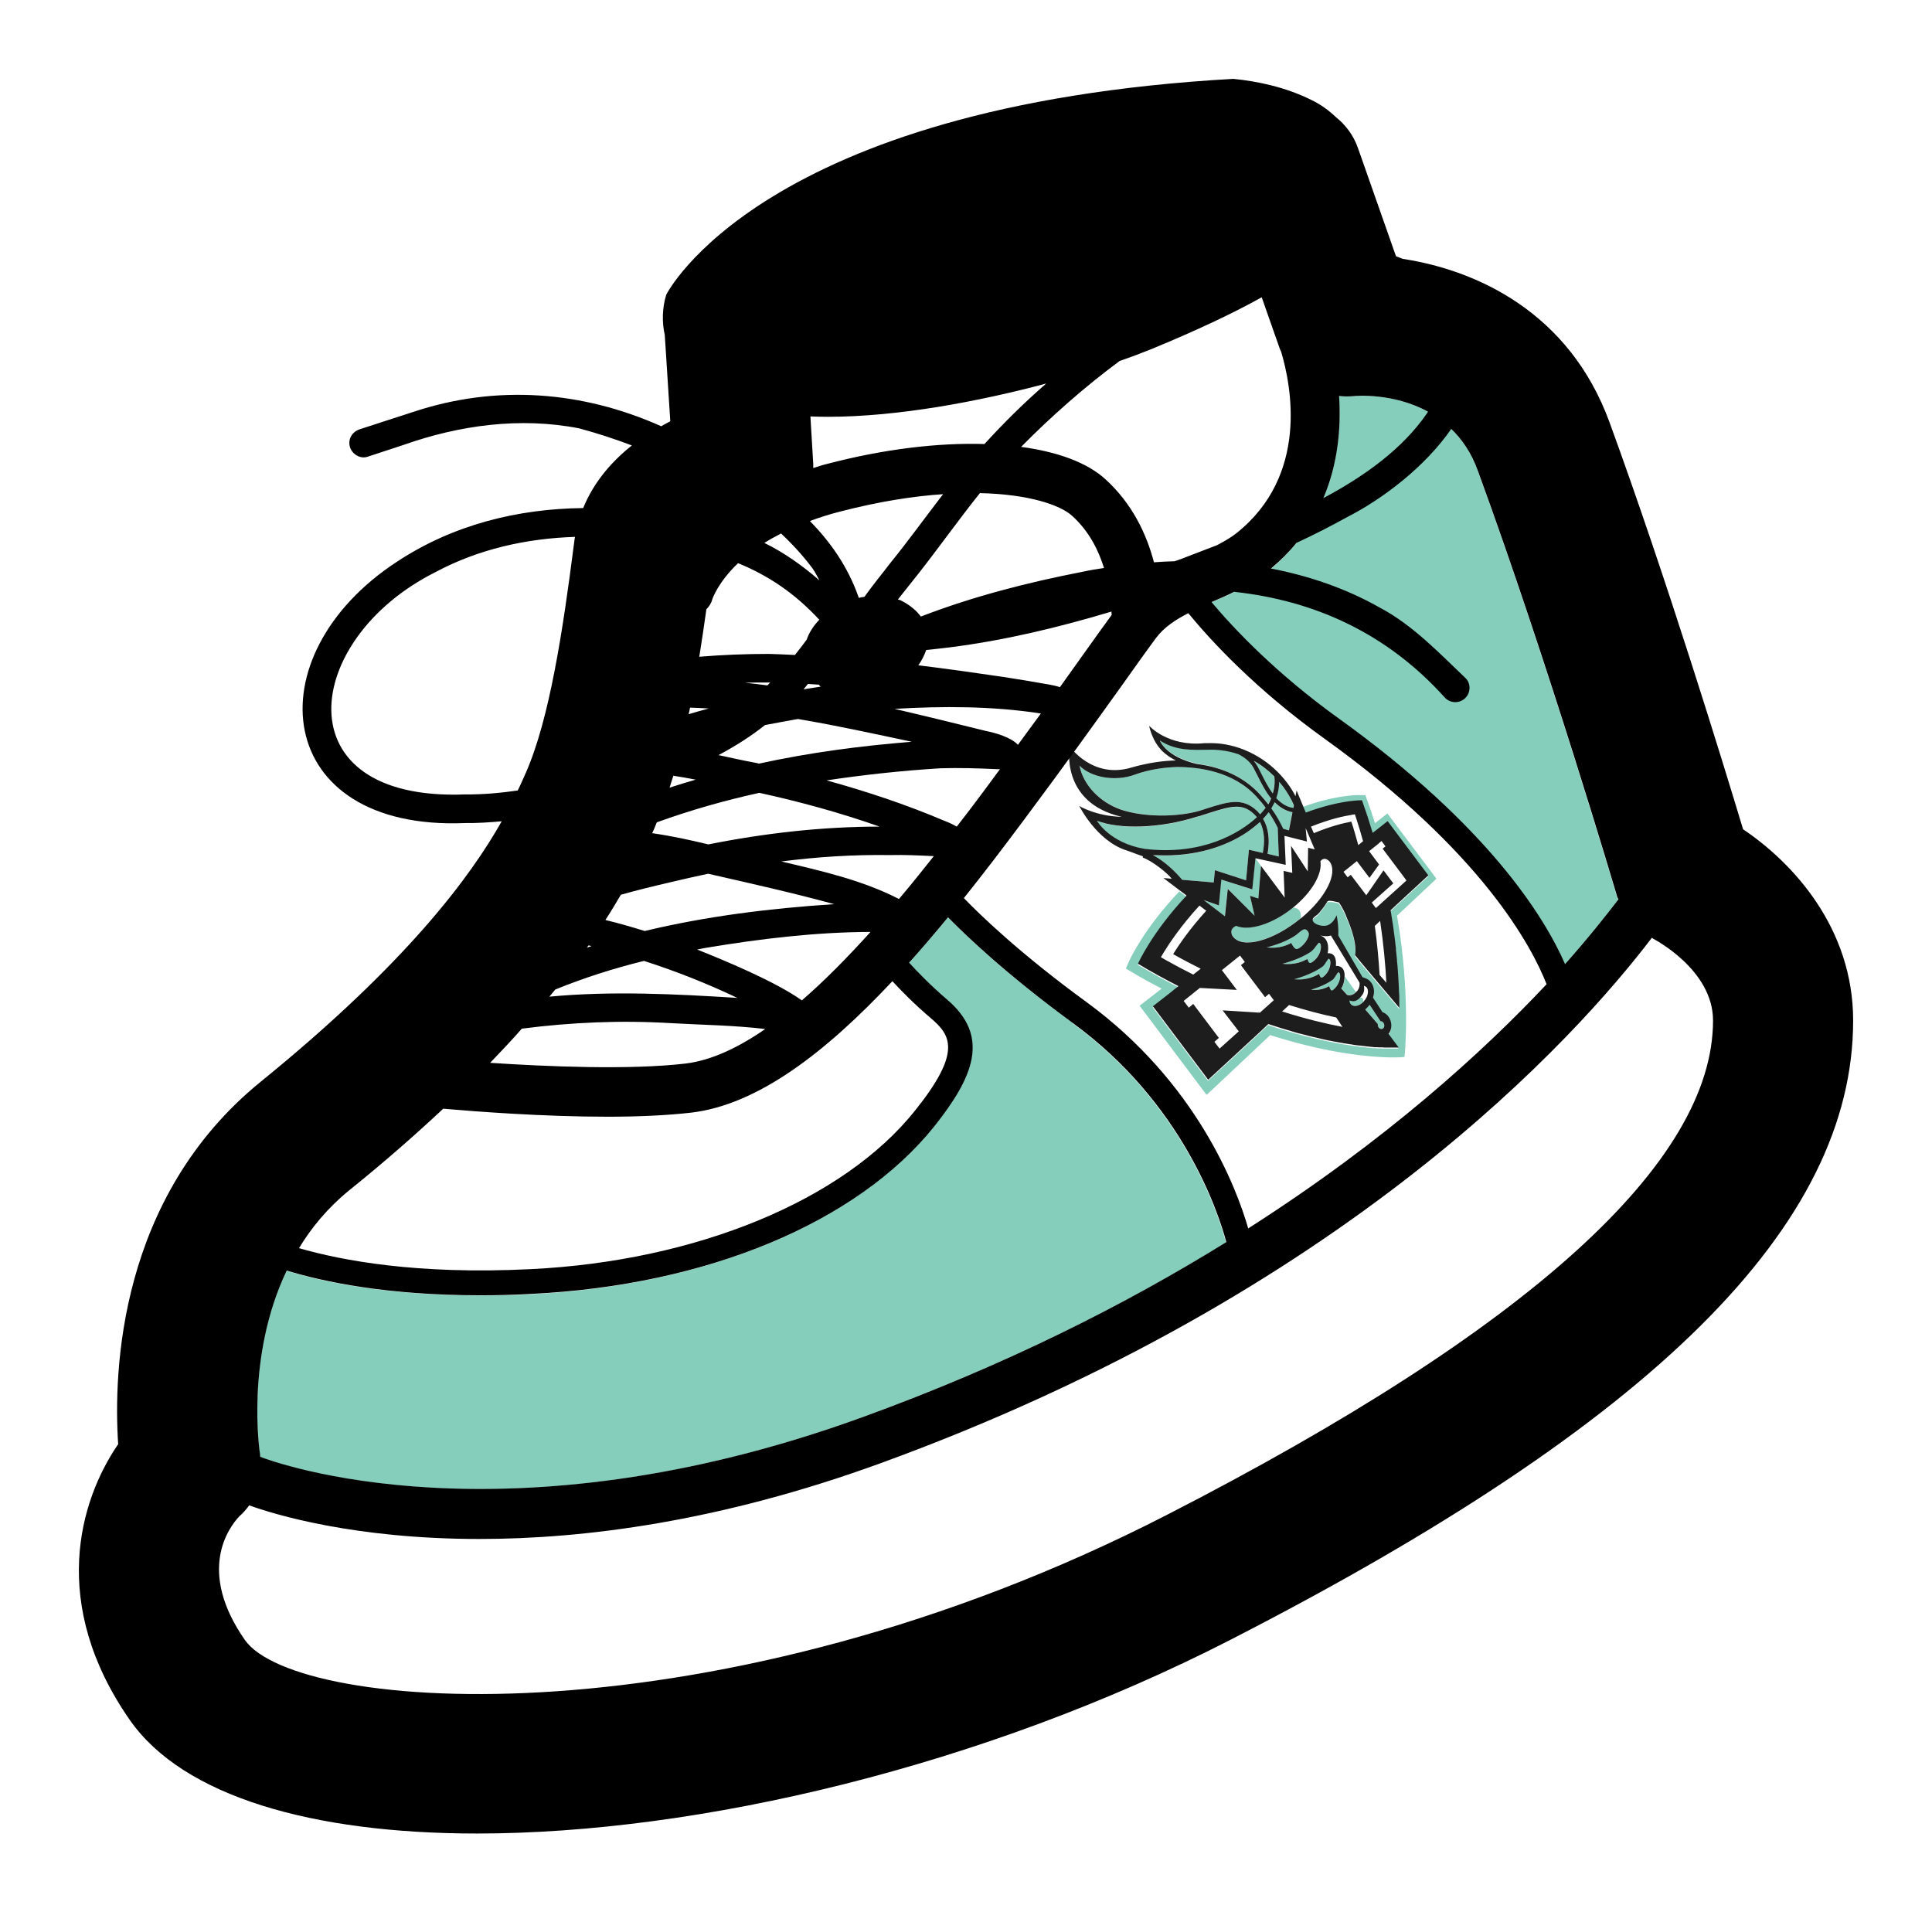 <svg width="98" height="97" viewBox="0 0 98 97" fill="none" xmlns="http://www.w3.org/2000/svg">
<g id="Layer_1" filter="url(#filter0_d_573_1752)">
<path id="Vector" d="M48.892 8.273C49.712 8.002 68.42 8.002 68.42 8.002L68.69 11.304L76.943 14.877L82.716 36.61L90.969 45.686L88.498 55.592L75.572 69.621L44.49 82.829L15.338 85.851L8.735 80.628L9.286 73.474L10.106 64.398L13.958 56.143L25.512 44.315L29.084 39.362L32.385 25.333L37.058 20.931V14.056L48.883 8.282L48.892 8.273Z" fill="white"/>
<path id="Vector_2" d="M74.959 19.866C73.426 15.68 68.826 16.068 68.627 16.095C68.383 16.122 68.149 16.113 67.915 16.095C68.113 19.009 67.4 22.518 64.261 25.026C63.405 25.703 62.439 26.118 61.501 26.533C61.474 26.533 61.456 26.551 61.447 26.56C62.593 27.913 64.731 30.178 67.924 32.478C75.491 37.91 78.341 42.547 79.379 44.91C80.587 43.557 81.48 42.438 82.085 41.636C82.058 41.572 82.022 41.509 82.004 41.437C81.967 41.32 78.522 29.646 74.959 19.884V19.866Z" fill="#85CEBC"/>
<path id="Vector_3" d="M54.403 47.879C50.993 45.389 48.964 43.431 48.089 42.538C47.43 43.332 46.772 44.099 46.104 44.838C46.501 45.271 47.187 45.984 48.008 46.688C50.245 48.573 49.379 50.63 47.376 53.138C43.462 58.028 35.831 61.204 26.964 61.646C26.044 61.7 25.178 61.709 24.358 61.709C19.631 61.709 16.429 61.041 14.535 60.455C12.424 64.867 13.164 69.702 13.182 69.766C13.182 69.811 13.182 69.856 13.182 69.901C13.795 70.144 25.575 74.502 43.759 67.88C51.011 65.246 57.1 62.16 62.187 59.021C61.763 57.442 59.941 51.947 54.385 47.888L54.403 47.879Z" fill="#85CEBC"/>
<path id="Vector_4" d="M64.307 39.317C64.433 38.595 64.352 37.991 64.072 37.531C64.181 37.422 64.271 37.305 64.352 37.197C64.541 37.468 64.686 37.738 64.812 37.991L64.866 39.443L64.298 39.308L64.307 39.317ZM65.083 38.036L65.371 38.117L65.552 37.197C65.191 37.134 64.893 36.944 64.65 36.692C64.605 36.791 64.55 36.899 64.478 37.007C64.731 37.368 64.929 37.711 65.083 38.036ZM62.277 41.076L63.639 42.447L63.405 41.437L63.829 41.572L63.964 39.921L63.675 39.533L63.513 41.112L61.944 40.616L61.817 41.924L61.051 41.654L62.124 42.475L62.268 41.076H62.277ZM65.813 43.368C65.813 43.368 65.75 43.413 65.723 43.44C65.128 43.846 64.253 44.053 64.253 44.053C64.875 44.135 65.317 43.936 65.498 43.828C65.57 43.981 65.687 44.171 65.795 44.135C66.084 44.053 66.499 43.503 66.363 43.278C66.192 42.989 66.021 43.214 65.813 43.368ZM66.697 44.062C66.634 44.135 66.571 44.207 66.508 44.261C65.921 44.676 65.046 44.883 65.046 44.883C65.687 44.965 66.138 44.739 66.3 44.64C66.372 44.82 66.391 44.919 66.562 44.793C67.022 44.468 67.04 43.954 66.959 43.864C66.878 43.774 66.905 43.801 66.688 44.062H66.697ZM65.642 45.668C66.3 45.749 66.742 45.497 66.896 45.398C66.977 45.569 66.986 45.659 67.13 45.533C67.518 45.208 67.509 44.748 67.437 44.667C67.365 44.595 67.383 44.613 67.211 44.865C67.175 44.919 67.139 44.965 67.094 45.01C66.517 45.443 65.633 45.668 65.633 45.668H65.642ZM67.419 46.02C67.509 46.201 67.509 46.309 67.653 46.183C68.014 45.876 68.005 45.425 67.942 45.353C67.87 45.28 67.897 45.307 67.725 45.542C67.689 45.587 67.653 45.632 67.626 45.677C67.175 46.02 66.499 46.201 66.499 46.201C66.941 46.246 67.256 46.11 67.419 46.02ZM68.032 46.128L68.33 46.453C68.33 46.453 68.537 46.553 68.781 46.318L68.213 45.524C68.213 45.867 68.086 46.065 68.041 46.138L68.032 46.128ZM68.438 46.742C68.438 46.814 68.465 46.877 68.501 46.922C68.627 47.094 68.925 47.049 69.151 46.814C69.196 46.571 68.988 46.598 68.988 46.598C68.79 46.796 68.654 46.832 68.438 46.742ZM65.57 42.042C64.541 42.872 63.351 43.232 62.701 42.953C62.584 43.007 62.386 43.142 62.485 43.395C62.503 43.431 62.521 43.467 62.539 43.494C63.026 44.144 64.605 43.702 65.976 42.574C66.057 42.014 65.57 42.032 65.57 42.032V42.042ZM72.849 40.553L72.641 40.273L70.585 37.54L70.377 37.26L70.17 37.422L69.746 37.756C69.629 37.377 69.502 36.998 69.358 36.61L69.259 36.331H69.006C68.934 36.322 67.798 36.304 66.093 36.926L66.237 37.269C67.951 36.62 69.078 36.647 69.078 36.647C69.277 37.206 69.457 37.765 69.62 38.297L69.737 38.207L69.854 38.117L70.377 37.702L72.443 40.454L70.792 41.978L70.657 42.105L70.531 42.222C70.612 42.709 70.684 43.178 70.738 43.629C70.765 43.819 70.783 43.999 70.801 44.171C70.801 44.189 70.801 44.216 70.801 44.234C70.819 44.405 70.837 44.577 70.855 44.748C70.855 44.766 70.855 44.793 70.855 44.811C70.873 44.983 70.882 45.145 70.9 45.307C70.9 45.316 70.9 45.325 70.9 45.343C70.927 45.686 70.945 46.011 70.954 46.309C70.954 46.309 70.954 46.327 70.954 46.336C70.954 46.48 70.963 46.625 70.973 46.769C70.973 46.778 70.973 46.787 70.973 46.805C70.973 46.931 70.973 47.058 70.973 47.175C70.395 46.498 68.718 44.514 68.727 44.505C68.871 43.792 68.33 42.637 68.303 42.592C68.267 42.466 68.068 42.051 67.942 41.879C67.924 41.861 67.915 41.843 67.897 41.825C67.897 41.825 67.779 41.789 67.653 41.771C67.527 41.753 67.383 41.735 67.329 41.771C67.329 41.771 67.32 41.78 67.32 41.789C67.157 42.051 66.968 42.276 66.968 42.276C66.923 42.357 66.868 42.411 66.805 42.457C66.751 42.502 66.706 42.538 66.661 42.565C66.625 42.601 66.589 42.628 66.58 42.673C66.571 42.718 66.58 42.763 66.616 42.817C66.715 42.944 67.04 43.061 67.293 42.998C67.383 42.971 67.455 42.926 67.518 42.872C67.662 42.745 67.752 42.565 67.789 42.475C67.843 42.718 67.861 42.998 67.879 43.214C67.879 43.332 67.879 43.44 67.879 43.512L69.106 45.623C69.106 45.623 69.205 45.641 69.259 45.677C69.367 45.713 69.466 45.786 69.538 45.885C69.701 46.101 69.728 46.381 69.638 46.661L69.656 46.688C69.755 46.832 69.971 47.148 70.116 47.392C70.224 47.428 70.323 47.491 70.413 47.608C70.612 47.879 70.621 48.267 70.422 48.492L70.927 49.169V49.187C70.927 49.187 70.909 49.187 70.882 49.187C70.882 49.187 70.864 49.187 70.855 49.187C70.846 49.187 70.828 49.187 70.819 49.187C70.801 49.187 70.774 49.187 70.747 49.187C70.729 49.187 70.711 49.187 70.693 49.187C70.675 49.187 70.648 49.187 70.621 49.187C70.585 49.187 70.549 49.187 70.513 49.187C70.486 49.187 70.468 49.187 70.44 49.187C70.395 49.187 70.341 49.187 70.287 49.187C70.26 49.187 70.233 49.187 70.206 49.187C70.143 49.187 70.08 49.187 70.016 49.178C69.989 49.178 69.953 49.178 69.926 49.178C69.881 49.178 69.827 49.178 69.782 49.169C69.755 49.169 69.728 49.169 69.701 49.169C69.62 49.169 69.529 49.151 69.439 49.142C69.412 49.142 69.376 49.142 69.349 49.133C69.25 49.124 69.151 49.115 69.042 49.097C69.006 49.097 68.97 49.097 68.943 49.088C68.835 49.069 68.727 49.06 68.609 49.042C68.573 49.042 68.528 49.033 68.492 49.024C68.375 49.006 68.258 48.988 68.14 48.97C68.095 48.97 68.041 48.952 67.996 48.943C67.915 48.925 67.834 48.916 67.752 48.898C67.671 48.88 67.599 48.871 67.518 48.853C67.419 48.835 67.311 48.808 67.202 48.79C67.139 48.772 67.067 48.763 67.004 48.745C66.878 48.718 66.751 48.691 66.616 48.654C66.544 48.636 66.463 48.618 66.391 48.6C66.264 48.573 66.138 48.537 66.012 48.501C65.921 48.474 65.831 48.456 65.732 48.429C65.29 48.303 64.812 48.167 64.325 47.996L64.144 48.167L63.955 48.348L61.276 50.82L58.471 47.094L59.373 46.39L59.572 46.228L59.77 46.074C59.102 45.731 58.417 45.353 57.713 44.938C57.713 44.938 58.399 43.377 60.176 41.482L59.824 41.212C58.029 43.097 57.316 44.658 57.271 44.757L57.109 45.127L57.461 45.334C57.957 45.632 58.444 45.894 58.922 46.147L58.191 46.715L57.804 47.013L58.092 47.392L60.915 51.154L61.204 51.532L61.565 51.199L64.433 48.501C65.597 48.871 66.598 49.115 67.419 49.277C69.638 49.71 70.945 49.629 70.991 49.629L71.243 49.611L71.27 49.295C71.27 49.232 71.415 47.716 71.225 45.316C71.162 44.505 71.054 43.53 70.864 42.447L72.65 40.77L72.84 40.589L72.849 40.553ZM63.766 37.459C63.721 37.404 63.675 37.35 63.621 37.305C63.035 36.737 62.449 36.89 61.357 37.242C61.24 37.278 61.114 37.323 60.988 37.359C60.906 37.386 60.825 37.404 60.735 37.431C58.85 38.036 56.802 38.081 55.648 37.639C55.648 37.639 56.27 38.767 58.065 39.073C60.97 39.425 62.882 38.297 63.766 37.468V37.459ZM60.87 37.116C60.997 37.08 61.123 37.035 61.24 36.998C62.295 36.665 63.035 36.43 63.775 37.143C63.829 37.197 63.874 37.251 63.919 37.305C64.036 37.188 64.126 37.071 64.199 36.971C64.063 36.791 63.91 36.601 63.739 36.412C62.548 35.113 60.807 34.905 59.698 34.905C59.13 34.923 58.345 35.005 57.56 35.293C56.559 35.663 55.332 35.42 54.755 34.833C54.755 34.833 54.764 34.896 54.8 35.014C55.071 35.979 55.937 36.791 57.019 37.107C58.399 37.513 60.023 37.377 60.87 37.107V37.116ZM60.708 34.734C62.043 34.914 63.134 35.447 63.901 36.277C64.054 36.448 64.199 36.61 64.325 36.782C64.388 36.683 64.433 36.583 64.469 36.484C64.172 36.123 63.955 35.681 63.766 35.302C63.694 35.167 63.63 35.032 63.567 34.914C63.396 34.599 63.098 34.382 62.81 34.238C62.521 34.139 62.232 34.075 61.935 34.039C61.709 34.012 61.484 34.003 61.258 34.012C60.483 34.021 59.626 34.075 58.814 33.534C58.814 33.534 59.111 34.355 60.699 34.725L60.708 34.734ZM63.973 35.248C64.135 35.582 64.325 35.943 64.55 36.25C64.659 35.889 64.659 35.591 64.632 35.383C64.316 35.068 63.964 34.806 63.585 34.59C63.648 34.671 63.712 34.752 63.766 34.851C63.829 34.968 63.901 35.104 63.973 35.248ZM65.624 36.845C65.489 36.52 65.308 36.195 65.074 35.898C65.01 35.816 64.947 35.735 64.875 35.654C64.875 35.889 64.839 36.177 64.731 36.484C64.965 36.746 65.245 36.935 65.597 36.98L65.624 36.845ZM63.206 38.243C62.187 38.92 60.654 39.47 58.724 39.389H58.48C58.48 39.389 59.157 39.669 59.968 40.625L61.565 40.761L61.628 40.138L63.206 40.652L63.351 39.1L64.054 39.263C64.154 38.749 64.163 38.171 63.91 37.693C63.712 37.883 63.477 38.072 63.206 38.243ZM69.935 48.122C69.998 48.212 70.107 48.221 70.17 48.149C70.233 48.077 70.233 47.951 70.17 47.87C70.134 47.816 70.08 47.797 70.025 47.797L69.475 46.968C69.475 46.968 69.412 47.058 69.367 47.094C69.331 47.13 69.286 47.166 69.25 47.202L69.89 47.942C69.89 48.005 69.89 48.068 69.935 48.122Z" fill="#85CEBC"/>
<path id="Vector_5" d="M57.966 39.497C58.435 39.66 59.219 40.282 59.436 40.571L59.012 40.535L59.833 41.157L60.04 41.311L60.167 41.41L60.185 41.428C58.399 43.332 57.722 44.883 57.722 44.883C58.426 45.307 59.111 45.677 59.779 46.02L59.58 46.173L59.382 46.336L58.48 47.04L61.285 50.766L63.964 48.294L64.153 48.113L64.334 47.942C64.83 48.104 65.299 48.248 65.741 48.375C65.831 48.402 65.93 48.429 66.02 48.447C66.147 48.483 66.273 48.51 66.399 48.546C66.471 48.564 66.553 48.582 66.625 48.6C66.76 48.627 66.886 48.663 67.013 48.691C67.076 48.709 67.148 48.718 67.211 48.736C67.319 48.763 67.418 48.781 67.527 48.799C67.608 48.817 67.689 48.835 67.761 48.844C67.843 48.862 67.924 48.871 68.005 48.889C68.05 48.889 68.104 48.907 68.149 48.916C68.266 48.934 68.393 48.952 68.501 48.97C68.537 48.97 68.582 48.979 68.618 48.988C68.735 49.006 68.844 49.024 68.952 49.033C68.988 49.033 69.024 49.033 69.051 49.042C69.159 49.051 69.259 49.069 69.358 49.079C69.385 49.079 69.421 49.079 69.448 49.088C69.538 49.097 69.628 49.106 69.71 49.115C69.737 49.115 69.764 49.115 69.791 49.115C69.845 49.115 69.89 49.115 69.935 49.124C69.962 49.124 69.998 49.124 70.025 49.124C70.088 49.124 70.151 49.124 70.215 49.133C70.242 49.133 70.269 49.133 70.296 49.133C70.35 49.133 70.395 49.133 70.449 49.133C70.476 49.133 70.494 49.133 70.521 49.133C70.557 49.133 70.594 49.133 70.63 49.133C70.657 49.133 70.675 49.133 70.702 49.133C70.72 49.133 70.738 49.133 70.756 49.133C70.783 49.133 70.81 49.133 70.828 49.133C70.846 49.133 70.855 49.133 70.864 49.133C70.873 49.133 70.882 49.133 70.891 49.133C70.918 49.133 70.936 49.133 70.936 49.133V49.115L70.431 48.438C70.63 48.212 70.621 47.816 70.422 47.554C70.341 47.446 70.233 47.373 70.124 47.337C69.971 47.103 69.764 46.778 69.665 46.634L69.646 46.607C69.737 46.336 69.71 46.047 69.547 45.831C69.475 45.731 69.376 45.659 69.268 45.623C69.213 45.596 69.159 45.578 69.114 45.569L67.888 43.458C67.888 43.386 67.888 43.278 67.888 43.16C67.879 42.935 67.852 42.664 67.797 42.42C67.761 42.511 67.68 42.691 67.527 42.817C67.464 42.872 67.391 42.917 67.301 42.944C67.04 43.007 66.724 42.89 66.625 42.763C66.589 42.709 66.58 42.664 66.589 42.619C66.598 42.574 66.634 42.547 66.67 42.511C66.706 42.475 66.76 42.438 66.814 42.402C66.868 42.357 66.931 42.294 66.977 42.222C66.977 42.222 67.175 41.996 67.328 41.735C67.328 41.735 67.328 41.726 67.337 41.717C67.391 41.672 67.536 41.69 67.662 41.717C67.788 41.744 67.906 41.771 67.906 41.771C67.924 41.78 67.933 41.798 67.951 41.825C68.077 41.996 68.275 42.411 68.311 42.538C68.329 42.592 68.871 43.747 68.735 44.45C68.735 44.468 70.413 46.444 70.981 47.121C70.981 47.004 70.981 46.877 70.981 46.751C70.981 46.742 70.981 46.733 70.981 46.715C70.981 46.58 70.981 46.435 70.963 46.282C70.963 46.282 70.963 46.264 70.963 46.255C70.954 45.948 70.936 45.632 70.909 45.289C70.909 45.28 70.909 45.271 70.909 45.253C70.9 45.091 70.882 44.928 70.864 44.757C70.864 44.739 70.864 44.712 70.864 44.694C70.846 44.532 70.828 44.36 70.81 44.18C70.81 44.162 70.81 44.135 70.81 44.117C70.792 43.936 70.765 43.756 70.747 43.575C70.693 43.124 70.621 42.655 70.539 42.168L70.666 42.051L70.801 41.924L72.452 40.4L70.386 37.648L69.863 38.063L69.746 38.153L69.628 38.243C69.466 37.702 69.286 37.152 69.087 36.592C69.087 36.592 68.456 36.574 67.409 36.845C67.067 36.935 66.67 37.053 66.237 37.215L66.093 36.872L65.768 36.096L65.714 36.385C65.597 36.15 65.452 35.925 65.29 35.708C64.478 34.626 63.242 33.886 61.934 33.724C61.691 33.696 61.447 33.687 61.213 33.696H61.087C59.228 33.877 58.29 32.812 58.29 32.812C58.29 32.812 58.444 33.687 59.084 34.211C59.246 34.346 59.436 34.472 59.643 34.572C59.075 34.581 58.254 34.68 57.389 34.932C55.413 35.528 54.259 33.859 54.259 33.859C54.259 33.859 53.744 36.71 56.901 37.431C55.593 37.404 54.746 36.881 54.746 36.881C54.746 36.881 55.63 38.658 57.145 39.136C57.425 39.227 57.695 39.344 57.975 39.434L57.966 39.497ZM59.968 40.625C59.156 39.669 58.48 39.38 58.48 39.38H58.723C60.654 39.461 62.187 38.92 63.206 38.243C63.477 38.063 63.711 37.873 63.91 37.693C64.162 38.171 64.153 38.749 64.054 39.263L63.351 39.1L63.206 40.652L61.628 40.138L61.565 40.761L59.968 40.625ZM64.072 37.531C64.18 37.422 64.271 37.305 64.352 37.197C64.541 37.468 64.686 37.738 64.812 37.991L64.866 39.443L64.298 39.308C64.424 38.586 64.343 37.982 64.063 37.522L64.072 37.531ZM59.084 44.667L58.886 44.55L59.003 44.351C59.301 43.864 59.896 42.962 60.843 41.933L61.186 42.195C60.374 43.088 59.824 43.882 59.508 44.396C59.986 44.667 60.455 44.91 60.906 45.136L60.527 45.434C60.058 45.199 59.58 44.947 59.084 44.667ZM63.892 47.364L62.016 47.247L62.836 48.312L61.862 49.187L61.601 48.844L61.826 48.645L60.527 46.922L60.302 47.112L60.04 46.769L60.861 46.11L62.737 46.21L61.98 45.208L62.9 44.468L63.143 44.793L62.945 44.956L64.171 46.58L64.37 46.408L64.613 46.733L63.91 47.364H63.892ZM64.253 44.053C64.253 44.053 65.127 43.855 65.723 43.44C65.75 43.422 65.786 43.395 65.813 43.368C66.02 43.214 66.192 42.989 66.363 43.278C66.499 43.503 66.084 44.053 65.795 44.135C65.687 44.162 65.57 43.981 65.497 43.828C65.308 43.936 64.866 44.135 64.253 44.053ZM65.037 47.301L65.389 46.977C66.282 47.256 67.085 47.464 67.779 47.608L68.095 48.086C67.247 47.924 66.219 47.68 65.028 47.301H65.037ZM67.22 44.865C67.4 44.613 67.373 44.595 67.446 44.667C67.518 44.739 67.527 45.208 67.139 45.533C66.995 45.65 66.977 45.569 66.904 45.398C66.751 45.497 66.3 45.74 65.651 45.668C65.651 45.668 66.535 45.443 67.112 45.01C67.112 45.01 67.184 44.919 67.229 44.865H67.22ZM67.626 45.677C67.626 45.677 67.698 45.587 67.725 45.542C67.888 45.298 67.87 45.28 67.942 45.353C68.014 45.425 68.014 45.867 67.653 46.183C67.509 46.309 67.5 46.201 67.418 46.02C67.265 46.11 66.941 46.255 66.499 46.201C66.499 46.201 67.175 46.02 67.626 45.677ZM70.025 47.797C70.079 47.797 70.124 47.816 70.17 47.87C70.233 47.96 70.233 48.086 70.17 48.149C70.106 48.221 69.998 48.203 69.935 48.122C69.899 48.068 69.881 48.005 69.89 47.942L69.249 47.202C69.249 47.202 69.331 47.139 69.367 47.094C69.403 47.049 69.439 47.013 69.475 46.968L70.025 47.797ZM68.988 46.598C69.186 46.399 69.222 46.255 69.186 46.002C69.24 46.02 69.295 46.047 69.331 46.092C69.421 46.219 69.403 46.426 69.304 46.616C69.259 46.688 69.213 46.751 69.186 46.778C69.177 46.787 69.168 46.796 69.159 46.814C68.934 47.049 68.636 47.094 68.51 46.922C68.474 46.877 68.456 46.814 68.447 46.742C68.654 46.832 68.799 46.796 68.997 46.598H68.988ZM67.509 43.449L68.961 45.84C68.961 45.84 69.015 46.128 68.781 46.327C68.546 46.562 68.329 46.462 68.329 46.462L68.032 46.137C68.077 46.074 68.194 45.876 68.203 45.524C68.203 45.524 68.266 44.974 67.761 44.992C67.761 44.992 67.861 44.306 67.346 44.351C67.346 44.351 67.518 43.629 66.968 43.449C66.968 43.449 67.319 43.53 67.5 43.449H67.509ZM66.697 44.062C66.913 43.801 66.886 43.774 66.968 43.864C67.049 43.954 67.031 44.468 66.571 44.793C66.399 44.91 66.39 44.82 66.309 44.64C66.147 44.739 65.696 44.965 65.055 44.883C65.055 44.883 65.921 44.676 66.516 44.261C66.58 44.207 66.643 44.135 66.706 44.062H66.697ZM65.975 42.583C64.604 43.711 63.026 44.153 62.539 43.503C62.512 43.476 62.503 43.44 62.485 43.404C62.385 43.142 62.584 43.016 62.701 42.962C63.351 43.241 64.541 42.881 65.57 42.051C66.553 41.266 67.085 40.309 66.977 39.687C67.04 39.597 67.184 39.479 67.382 39.642C67.4 39.66 67.427 39.678 67.446 39.705C67.879 40.282 67.256 41.545 65.975 42.592V42.583ZM69.98 45.452C69.935 44.712 69.863 43.873 69.737 42.962L70.007 42.709C70.179 43.891 70.278 44.947 70.323 45.849L69.98 45.452ZM69.935 38.776L70.079 38.658L70.278 38.929L70.133 39.046L71.144 40.391L71.342 40.661L69.791 42.06L69.583 41.78L70.675 40.806L70.179 40.147L69.304 41.41L68.519 40.373L68.357 40.499L68.149 40.219L68.311 40.093L68.826 39.678L69.466 40.526L69.953 39.849L69.448 39.173L69.935 38.785V38.776ZM68.582 37.323L68.726 37.305L68.781 37.468C68.916 37.873 69.033 38.279 69.141 38.667L68.898 38.866C68.79 38.478 68.681 38.081 68.546 37.675C68.149 37.747 67.482 37.91 66.643 38.261L66.499 37.928C67.464 37.54 68.194 37.386 68.573 37.332L68.582 37.323ZM66.291 38.667L66.228 38L66.688 39.082L66.354 39.001L66.336 40.201L65.488 38.902L65.551 40.273L65.109 40.174L65.164 41.527L63.964 39.921L63.829 41.572L63.405 41.437L63.639 42.447L62.277 41.085L62.133 42.475L61.059 41.654L61.826 41.924L61.953 40.616L63.522 41.112L63.684 39.533L65.218 39.867L65.154 38.397L65.624 38.514L66.3 38.685L66.291 38.667ZM64.884 35.654C64.947 35.735 65.019 35.816 65.082 35.898C65.308 36.205 65.497 36.52 65.633 36.845L65.606 36.98C65.263 36.935 64.983 36.746 64.74 36.484C64.848 36.177 64.884 35.889 64.884 35.654ZM65.56 37.197L65.38 38.117L65.091 38.036C64.938 37.711 64.749 37.359 64.487 37.007C64.55 36.899 64.604 36.8 64.659 36.692C64.911 36.944 65.209 37.134 65.56 37.197ZM64.64 35.383C64.668 35.591 64.668 35.889 64.559 36.25C64.334 35.943 64.144 35.573 63.982 35.248C63.91 35.104 63.847 34.977 63.775 34.851C63.72 34.752 63.657 34.671 63.594 34.59C63.973 34.797 64.325 35.068 64.64 35.383ZM58.823 33.552C59.634 34.093 60.491 34.039 61.267 34.03C61.492 34.021 61.718 34.03 61.944 34.057C62.241 34.093 62.53 34.157 62.818 34.256C63.098 34.4 63.396 34.608 63.576 34.932C63.639 35.05 63.702 35.176 63.775 35.32C63.964 35.699 64.18 36.132 64.478 36.502C64.442 36.601 64.388 36.701 64.334 36.8C64.207 36.638 64.063 36.466 63.91 36.295C63.143 35.456 62.061 34.923 60.717 34.752C59.12 34.382 58.832 33.561 58.832 33.561L58.823 33.552ZM54.8 35.014C54.773 34.905 54.755 34.833 54.755 34.833C55.332 35.429 56.559 35.663 57.56 35.293C58.345 35.005 59.138 34.923 59.697 34.905C60.798 34.905 62.548 35.113 63.738 36.412C63.91 36.601 64.063 36.782 64.198 36.971C64.126 37.071 64.036 37.179 63.919 37.305C63.874 37.251 63.829 37.197 63.775 37.143C63.035 36.43 62.295 36.665 61.24 36.998C61.123 37.035 60.996 37.08 60.87 37.116C60.013 37.377 58.399 37.513 57.019 37.116C55.945 36.8 55.079 35.988 54.8 35.023V35.014ZM55.639 37.63C56.784 38.072 58.841 38.027 60.726 37.422C60.816 37.404 60.906 37.377 60.978 37.35C61.105 37.314 61.231 37.269 61.348 37.233C62.449 36.881 63.026 36.728 63.612 37.296C63.666 37.35 63.711 37.395 63.757 37.45C62.873 38.27 60.96 39.407 58.056 39.055C56.261 38.749 55.639 37.621 55.639 37.621V37.63Z" fill="#1D1D1D"/>
<path id="Vector_6" d="M88.417 38.063C87.389 34.653 84.566 25.432 81.643 17.421C79.596 11.819 74.878 9.698 71.153 9.13C71.045 9.085 70.927 9.04 70.81 8.995L68.889 3.528C68.663 2.869 68.258 2.337 67.752 1.931C67.401 1.597 67.004 1.308 66.544 1.083C65.218 0.415 63.757 0.117 62.557 0C38.546 1.353 33.793 10.953 33.793 10.953C33.585 11.647 33.576 12.342 33.721 13L34 17.367C33.847 17.448 33.694 17.529 33.54 17.62C29.544 15.833 25.188 15.49 20.976 16.889C20.065 17.186 19.154 17.475 18.252 17.773C17.873 17.89 17.638 18.269 17.747 18.657C17.846 19.027 18.261 19.289 18.631 19.171C19.235 18.973 19.839 18.774 20.443 18.576C23.294 17.565 26.387 17.141 29.382 17.728C30.248 17.962 31.15 18.251 32.052 18.594C31.051 19.388 30.131 20.425 29.581 21.77C26.252 21.806 22.978 22.618 20.146 24.485C12.804 29.276 13.841 38.153 23.591 37.747C24.214 37.756 24.836 37.711 25.45 37.657C23.871 40.454 20.651 44.838 13.228 50.865C6.021 56.72 5.75 65.552 5.994 69.251C4.009 72.147 2.503 77.371 6.58 83.235C9.286 87.124 15.861 89 24.196 89C35.425 89 49.866 85.599 62.377 79.193C83.961 68.133 94 58.145 94 47.761C94 43.07 90.952 39.768 88.417 38.063ZM67.924 16.086C68.158 16.113 68.393 16.113 68.636 16.095C68.754 16.077 70.666 15.914 72.434 16.88C72.416 16.907 72.398 16.943 72.38 16.97C71.144 18.765 69.241 20.137 67.13 21.264C67.861 19.541 68.032 17.719 67.924 16.086ZM68.348 22.221C70.134 21.309 72.29 19.677 73.615 17.755C74.157 18.278 74.635 18.964 74.959 19.866C78.531 29.628 81.977 41.302 82.013 41.419C82.022 41.491 82.067 41.554 82.094 41.617C81.481 42.42 80.597 43.539 79.388 44.901C78.351 42.529 75.501 37.901 67.933 32.46C64.74 30.169 62.593 27.895 61.457 26.542C61.466 26.533 61.484 26.524 61.511 26.515C61.872 26.362 62.241 26.199 62.602 26.019C66.616 26.452 70.323 28.076 73.309 31.405C73.588 31.684 74.048 31.684 74.328 31.405C74.608 31.125 74.617 30.656 74.328 30.385C72.975 29.095 71.649 27.697 69.98 26.813C68.249 25.838 66.391 25.207 64.469 24.837C64.956 24.431 65.389 23.998 65.759 23.538C66.634 23.132 67.5 22.69 68.348 22.221ZM41.929 35.582C43.859 35.293 45.789 35.086 47.719 34.968C48.666 34.941 49.614 34.968 50.561 35.014H50.723C50.453 35.383 50.173 35.762 49.884 36.15C49.442 36.746 48.991 37.341 48.531 37.928C48.315 37.801 48.071 37.693 47.873 37.621C45.943 36.8 43.949 36.141 41.929 35.582ZM47.368 39.425C46.781 40.165 46.195 40.896 45.6 41.599C43.742 40.643 41.667 40.174 39.629 39.696C41.451 39.461 43.291 39.344 45.14 39.371C45.879 39.353 46.628 39.389 47.368 39.425ZM38.808 32.776C39.367 32.668 39.917 32.569 40.477 32.469C42.407 32.794 44.337 33.218 46.249 33.624C43.642 33.832 41.045 34.175 38.492 34.734C38.447 34.716 38.402 34.707 38.357 34.698C37.716 34.581 37.085 34.436 36.445 34.301C37.292 33.85 38.077 33.354 38.808 32.776ZM37.789 30.629C38.212 30.62 38.636 30.611 39.069 30.62C39.015 30.665 38.97 30.719 38.925 30.764C38.546 30.719 38.167 30.665 37.789 30.629ZM40.756 30.963C40.837 30.873 40.91 30.782 40.982 30.692C41.171 30.701 41.351 30.719 41.541 30.728C41.559 30.746 41.568 30.764 41.577 30.782C41.595 30.8 41.613 30.809 41.631 30.828C41.397 30.864 41.099 30.909 40.756 30.963ZM54.881 25.008C52.139 25.541 49.352 26.253 46.709 27.273C46.493 26.975 46.168 26.695 45.708 26.461C45.663 26.434 45.6 26.425 45.546 26.407C45.888 25.965 46.249 25.532 46.592 25.09C47.647 23.745 48.639 22.347 49.704 21.012C52.166 21.066 53.772 21.607 54.385 22.166C55.233 22.933 55.72 23.899 56 24.81C55.621 24.864 55.251 24.927 54.881 25.008ZM56.379 27.02C56.379 27.074 56.388 27.147 56.388 27.192C55.955 27.787 55.459 28.473 54.89 29.276C54.538 29.763 54.169 30.295 53.763 30.855C53.591 30.791 53.411 30.764 53.249 30.728C52.491 30.593 51.742 30.467 50.985 30.349C49.514 30.133 48.053 29.925 46.583 29.745C46.754 29.501 46.89 29.24 46.98 28.969C47.377 28.924 47.783 28.888 48.188 28.834C50.967 28.482 53.7 27.823 56.379 27.02ZM52.798 32.19C52.437 32.686 52.049 33.218 51.634 33.778C51.273 33.39 50.489 33.173 50.002 33.074C48.468 32.695 46.926 32.316 45.374 31.955C47.846 31.811 50.326 31.811 52.798 32.19ZM51.887 37.657C54.151 34.626 55.756 32.37 56.929 30.737C57.596 29.799 58.146 29.023 58.642 28.355C59.048 27.814 59.626 27.435 60.275 27.102C61.403 28.473 63.666 30.945 67.202 33.48C75.176 39.209 77.701 44.017 78.45 45.921C75.257 49.322 70.323 53.833 63.315 58.308C62.71 56.206 60.69 50.919 55.143 46.85C51.688 44.333 49.659 42.348 48.892 41.554C49.902 40.291 50.904 38.974 51.887 37.657ZM58.39 13.713C60.663 12.775 62.512 11.909 64 11.079L64.929 13.722C64.929 13.722 64.965 13.794 64.983 13.83C65.498 15.554 66.409 20.11 62.71 23.051C62.422 23.276 62.088 23.466 61.727 23.655C61.069 23.908 60.428 24.151 59.824 24.386C59.743 24.413 59.662 24.44 59.581 24.467C59.229 24.476 58.886 24.494 58.534 24.521C58.173 23.141 57.461 21.571 56.072 20.308C55.143 19.46 53.654 18.919 51.796 18.666C53.348 17.096 55.017 15.626 56.793 14.309C57.398 14.101 57.939 13.894 58.39 13.713ZM41.983 17.141C45.564 17.141 49.677 16.357 53.068 15.454C51.968 16.411 50.922 17.439 49.938 18.522C47.593 18.45 44.86 18.774 42.019 19.514C41.748 19.577 41.505 19.659 41.252 19.74C41.252 19.668 41.252 19.604 41.252 19.541L41.108 17.123C41.397 17.132 41.685 17.141 41.983 17.141ZM42.641 21.941C44.599 21.436 46.33 21.165 47.837 21.066C46.935 22.239 46.069 23.439 45.14 24.584C44.716 25.144 44.256 25.694 43.85 26.271C43.751 26.29 43.66 26.299 43.561 26.326C43.552 26.299 43.543 26.271 43.534 26.244C43.011 24.765 42.145 23.511 41.081 22.428C41.559 22.248 42.073 22.085 42.641 21.941ZM39.62 23.06C40.224 23.628 40.765 24.224 41.234 24.855C41.361 25.044 41.46 25.252 41.568 25.442C40.711 24.693 39.782 24.034 38.772 23.538C39.024 23.375 39.313 23.222 39.62 23.06ZM35.831 26.903C35.967 26.768 36.075 26.605 36.129 26.407C36.147 26.344 36.427 25.532 37.437 24.566C38.97 25.189 40.314 26.091 41.559 27.435C41.27 27.733 41.045 28.076 40.919 28.446C40.729 28.707 40.522 28.969 40.323 29.222C39.881 29.203 39.457 29.177 39.015 29.168C37.834 29.168 36.652 29.213 35.471 29.312C35.597 28.536 35.714 27.733 35.831 26.903ZM35.002 31.892C35.317 31.901 35.633 31.919 35.949 31.937C35.606 32.027 35.263 32.127 34.929 32.226C34.956 32.118 34.983 32.009 35.002 31.892ZM34.154 35.347C34.532 35.401 34.911 35.474 35.29 35.546C34.848 35.672 34.406 35.807 33.964 35.952C34.027 35.753 34.09 35.555 34.154 35.347ZM33.161 38.09C33.215 37.973 33.261 37.837 33.315 37.711C35.011 37.098 36.751 36.601 38.519 36.214C40.567 36.665 42.596 37.215 44.617 37.928C41.694 37.928 38.79 38.261 35.931 38.83C34.992 38.604 34.045 38.397 33.08 38.261C33.107 38.207 33.134 38.144 33.161 38.09ZM31.493 41.383C32.295 41.157 33.107 40.959 33.919 40.77C34.587 40.607 35.254 40.463 35.922 40.318C38.023 40.797 40.206 41.284 42.317 41.861C39.096 42.069 35.849 42.466 32.701 43.223C32.043 43.016 31.384 42.827 30.708 42.664C30.997 42.222 31.249 41.798 31.493 41.383ZM44.157 43.269C42.993 44.559 41.83 45.74 40.675 46.742C39.313 45.777 36.787 44.73 35.362 44.162C35.516 44.135 35.669 44.099 35.831 44.072C38.546 43.62 41.361 43.278 44.157 43.269ZM29.851 43.954C29.905 43.963 29.95 43.972 30.005 43.99C29.932 44.017 29.851 44.035 29.77 44.062C29.797 44.026 29.824 43.99 29.851 43.954ZM32.665 44.739C34.271 45.253 35.867 45.885 37.401 46.616C34.226 46.417 31.033 46.255 27.867 46.553C27.966 46.435 28.065 46.318 28.164 46.192C29.626 45.596 31.132 45.118 32.665 44.739ZM23.591 36.295C14.274 36.656 15.32 28.419 22.076 25.026C24.277 23.845 26.712 23.312 29.166 23.231C29.148 23.339 29.13 23.439 29.12 23.547C28.552 27.986 27.876 32.469 26.667 35.212C26.55 35.465 26.424 35.771 26.261 36.096C25.377 36.222 24.493 36.304 23.591 36.295ZM26.469 48.176C28.976 47.852 31.511 47.743 34.045 47.897C35.66 47.987 37.229 48.005 38.817 48.194C37.419 49.16 36.057 49.791 34.776 49.945C31.944 50.279 27.732 50.098 24.863 49.909C25.431 49.313 25.973 48.745 26.469 48.176ZM17.701 56.386C19.505 54.934 21.075 53.553 22.482 52.236C24.133 52.38 27.542 52.642 30.816 52.642C32.332 52.642 33.811 52.579 35.065 52.435C38.429 52.038 41.866 49.394 45.266 45.768C45.69 46.228 46.376 46.931 47.205 47.635C48.243 48.51 48.793 49.367 46.412 52.335C42.777 56.891 35.308 59.968 26.911 60.374C21.156 60.663 17.323 59.932 15.167 59.309C15.798 58.263 16.637 57.252 17.701 56.386ZM14.544 60.446C16.439 61.023 19.641 61.7 24.367 61.7C25.188 61.7 26.054 61.682 26.974 61.628C35.849 61.195 43.48 58.019 47.395 53.129C49.388 50.621 50.254 48.564 48.017 46.679C47.196 45.975 46.511 45.262 46.114 44.829C46.772 44.099 47.431 43.323 48.089 42.529C48.964 43.422 50.994 45.38 54.403 47.879C59.959 51.929 61.781 57.424 62.205 59.002C57.118 62.151 51.03 65.237 43.778 67.871C25.585 74.493 13.814 70.135 13.2 69.892C13.2 69.847 13.191 69.802 13.191 69.757C13.174 69.693 12.434 64.858 14.544 60.446ZM59.148 72.86C36.481 84.48 15.023 82.928 12.416 79.175C9.962 75.648 11.622 73.465 12.136 72.914C12.326 72.752 12.488 72.562 12.641 72.355C13.913 72.815 17.981 74.06 24.322 74.06C29.617 74.06 36.508 73.185 44.644 70.226C68.312 61.61 79.983 48.564 83.79 43.566C83.817 43.575 83.835 43.602 83.853 43.611C83.88 43.629 86.893 45.172 86.893 47.761C86.893 54.97 77.557 63.423 59.148 72.86Z" fill="black"/>
</g>
<defs>
<filter id="filter0_d_573_1752" x="0" y="0" width="98.001" height="97" filterUnits="userSpaceOnUse" color-interpolation-filters="sRGB">
<feFlood flood-opacity="0" result="BackgroundImageFix"/>
<feColorMatrix in="SourceAlpha" type="matrix" values="0 0 0 0 0 0 0 0 0 0 0 0 0 0 0 0 0 0 127 0" result="hardAlpha"/>
<feOffset dy="4"/>
<feGaussianBlur stdDeviation="2"/>
<feComposite in2="hardAlpha" operator="out"/>
<feColorMatrix type="matrix" values="0 0 0 0 0 0 0 0 0 0 0 0 0 0 0 0 0 0 0.25 0"/>
<feBlend mode="normal" in2="BackgroundImageFix" result="effect1_dropShadow_573_1752"/>
<feBlend mode="normal" in="SourceGraphic" in2="effect1_dropShadow_573_1752" result="shape"/>
</filter>
</defs>
</svg>
